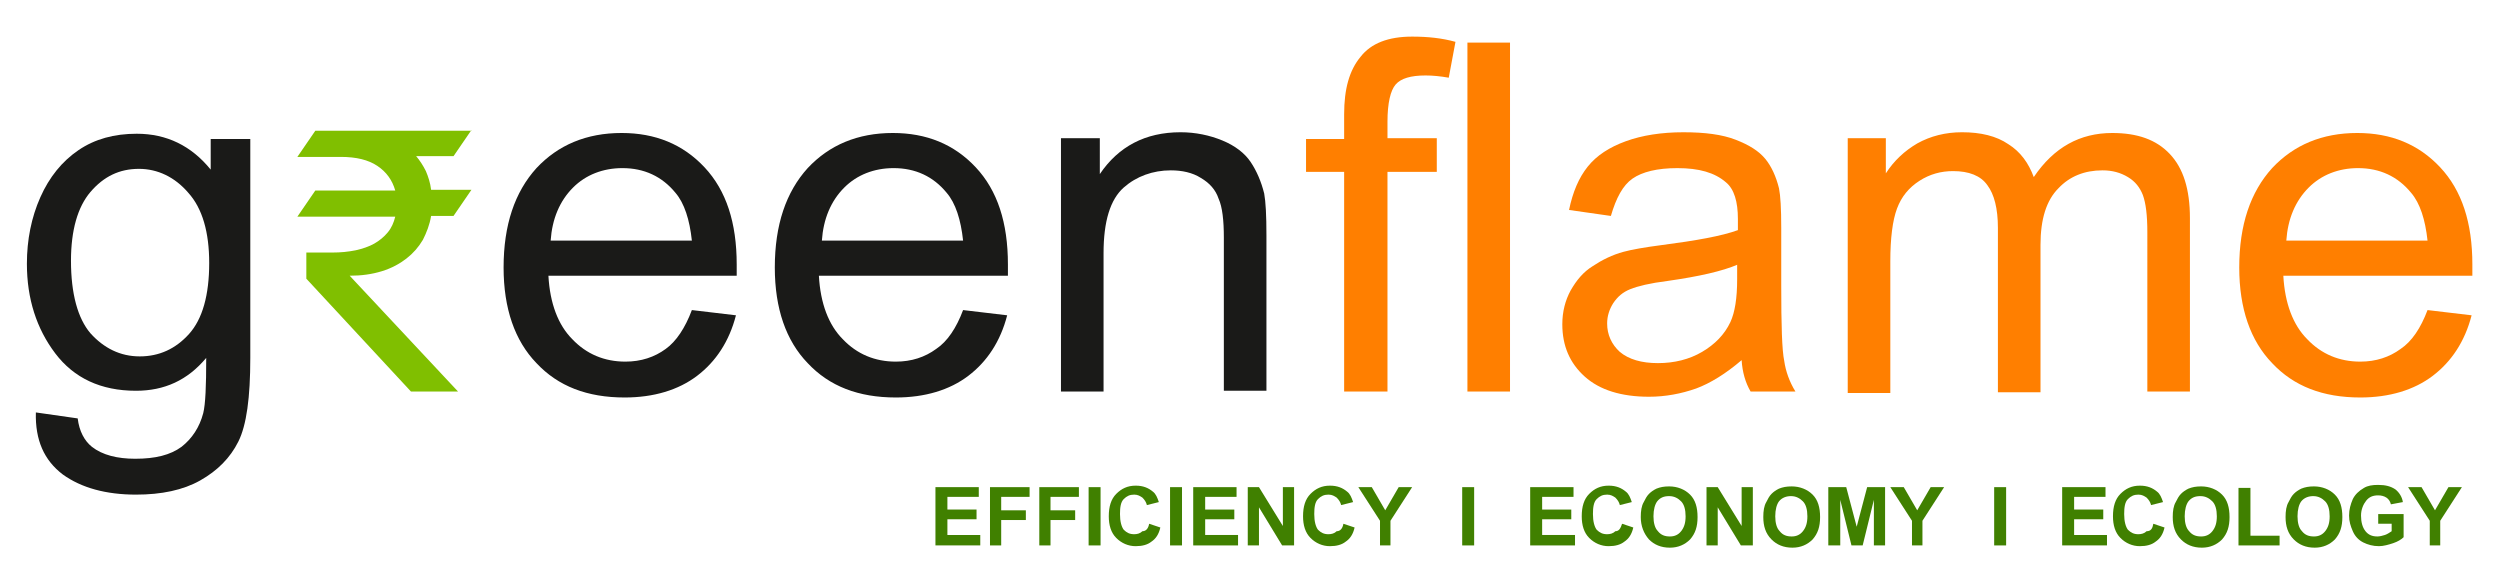 <?xml version="1.0" encoding="utf-8"?>
<!-- Generator: Adobe Illustrator 27.2.0, SVG Export Plug-In . SVG Version: 6.00 Build 0)  -->
<svg version="1.1" id="Layer_1" xmlns="http://www.w3.org/2000/svg" xmlns:xlink="http://www.w3.org/1999/xlink" x="0px" y="0px"
	 viewBox="0 0 334.6 78" style="enable-background:new 0 0 334.6 78;" xml:space="preserve">
<style type="text/css">
	.st0{fill:#1A1A18;}
	.st1{fill:#80BF00;}
	.st2{fill:#FF7F00;}
	.st3{fill:#408000;}
</style>
<g>
	<g>
		<path class="st0" d="M4.8,55.2l5.6,0.8c0.2,1.7,0.9,3,1.9,3.8c1.4,1.1,3.4,1.6,5.8,1.6c2.7,0,4.7-0.5,6.2-1.6
			c1.4-1.1,2.4-2.6,2.9-4.5c0.3-1.2,0.4-3.6,0.4-7.4c-2.5,3-5.6,4.4-9.4,4.4c-4.7,0-8.3-1.7-10.8-5C4.9,44,3.6,40,3.6,35.3
			c0-3.2,0.6-6.2,1.8-8.9c1.2-2.7,2.9-4.8,5.1-6.3c2.2-1.5,4.8-2.2,7.8-2.2c4,0,7.3,1.6,9.9,4.8v-4.1h5.3v29.3c0,5.3-0.5,9-1.6,11.2
			c-1.1,2.2-2.8,3.9-5.1,5.2c-2.3,1.3-5.2,1.9-8.6,1.9c-4,0-7.3-0.9-9.8-2.7C5.9,61.6,4.7,58.9,4.8,55.2z M9.5,34.9
			c0,4.4,0.9,7.7,2.6,9.7c1.8,2,4,3.1,6.6,3.1c2.6,0,4.8-1,6.6-3c1.8-2,2.7-5.2,2.7-9.5c0-4.1-0.9-7.3-2.8-9.4
			c-1.8-2.1-4.1-3.2-6.6-3.2c-2.6,0-4.7,1-6.5,3.1C10.4,27.7,9.5,30.8,9.5,34.9z"/>
	</g>
	<g>
		<path class="st0" d="M92.6,41.5l5.9,0.7c-0.9,3.5-2.7,6.2-5.2,8.1c-2.5,1.9-5.8,2.9-9.7,2.9c-5,0-8.9-1.5-11.8-4.6
			c-2.9-3-4.4-7.3-4.4-12.8c0-5.7,1.5-10.1,4.4-13.3c2.9-3.1,6.7-4.7,11.4-4.7c4.5,0,8.2,1.5,11.1,4.6c2.9,3.1,4.3,7.4,4.3,13
			c0,0.3,0,0.9,0,1.5H73.4c0.2,3.7,1.3,6.6,3.2,8.5c1.9,2,4.3,3,7.1,3c2.1,0,3.9-0.6,5.4-1.7C90.5,45.7,91.7,43.9,92.6,41.5z
			 M73.7,32.2h18.9c-0.3-2.8-1-5-2.2-6.4c-1.8-2.2-4.2-3.3-7.1-3.3c-2.6,0-4.9,0.9-6.6,2.6C74.9,26.9,73.9,29.3,73.7,32.2z"/>
		<path class="st0" d="M128.9,41.5l5.9,0.7c-0.9,3.5-2.7,6.2-5.2,8.1c-2.5,1.9-5.8,2.9-9.7,2.9c-5,0-8.9-1.5-11.8-4.6
			c-2.9-3-4.4-7.3-4.4-12.8c0-5.7,1.5-10.1,4.4-13.3c2.9-3.1,6.7-4.7,11.4-4.7c4.5,0,8.2,1.5,11.1,4.6c2.9,3.1,4.3,7.4,4.3,13
			c0,0.3,0,0.9,0,1.5h-25.3c0.2,3.7,1.3,6.6,3.2,8.5c1.9,2,4.3,3,7.1,3c2.1,0,3.9-0.6,5.4-1.7C126.8,45.7,128,43.9,128.9,41.5z
			 M110,32.2h18.9c-0.3-2.8-1-5-2.2-6.4c-1.8-2.2-4.2-3.3-7.1-3.3c-2.6,0-4.9,0.9-6.6,2.6C111.2,26.9,110.2,29.3,110,32.2z"/>
		<path class="st0" d="M142,52.4V18.5h5.2v4.8c2.5-3.7,6.1-5.6,10.8-5.6c2,0,3.9,0.4,5.6,1.1c1.7,0.7,3,1.7,3.8,2.9s1.4,2.6,1.8,4.2
			c0.2,1.1,0.3,2.9,0.3,5.6v20.8h-5.7V31.8c0-2.3-0.2-4.1-0.7-5.2c-0.4-1.2-1.2-2.1-2.4-2.8c-1.1-0.7-2.5-1-4-1
			c-2.4,0-4.6,0.8-6.3,2.3c-1.8,1.6-2.7,4.5-2.7,8.8v18.5H142z"/>
	</g>
	<g>
		<path class="st1" d="M63.1,17.4l-2.4,3.5h-5c0.5,0.6,0.9,1.2,1.3,2c0.3,0.7,0.6,1.6,0.7,2.5h5.4l-2.4,3.5h-3
			c-0.2,1.2-0.6,2.2-1.1,3.2c-0.6,1-1.3,1.8-2.2,2.5c-0.9,0.7-2,1.3-3.3,1.7c-1.3,0.4-2.7,0.6-4.3,0.6l14.5,15.5H55L41,37.3v-3.5
			h3.5c1.1,0,2.1-0.1,3.1-0.3c0.9-0.2,1.8-0.5,2.5-0.9s1.3-0.9,1.8-1.5s0.8-1.3,1-2.1H39.8l2.4-3.5h10.7c-0.4-1.4-1.2-2.5-2.4-3.3
			s-2.8-1.2-4.9-1.2h-5.8l2.4-3.5H63.1z"/>
	</g>
	<g>
		<path class="st2" d="M179.9,52.4V23h-5.1v-4.4h5.1v-3.3c0-3.4,0.7-5.9,2.2-7.7c1.4-1.8,3.7-2.7,6.9-2.7c2.1,0,4,0.2,5.8,0.7
			l-0.9,4.8c-1.1-0.2-2.2-0.3-3.1-0.3c-2,0-3.3,0.4-4,1.2c-0.7,0.8-1.1,2.5-1.1,5v2.2h6.6V23h-6.6v29.4H179.9z M196.4,52.4V5.7h5.7
			v46.7H196.4z"/>
		<path class="st2" d="M233.1,48.2c-2.1,1.8-4.2,3.1-6.1,3.8c-2,0.7-4.1,1.1-6.3,1.1c-3.7,0-6.6-0.9-8.6-2.7c-2-1.8-3-4.1-3-7
			c0-1.7,0.4-3.2,1.1-4.5c0.8-1.4,1.7-2.5,3-3.3c1.2-0.8,2.6-1.5,4.1-1.9c1.1-0.3,2.8-0.6,5.1-0.9c4.6-0.6,8-1.2,10.2-2
			c0-0.8,0-1.3,0-1.5c0-2.3-0.5-4-1.6-4.9c-1.5-1.3-3.6-1.9-6.5-1.9c-2.7,0-4.7,0.5-6,1.4c-1.3,0.9-2.2,2.6-2.9,5l-5.6-0.8
			c0.5-2.4,1.3-4.3,2.5-5.8c1.2-1.5,2.9-2.6,5.1-3.4c2.2-0.8,4.8-1.2,7.7-1.2c2.9,0,5.2,0.3,7,1c1.8,0.7,3.1,1.5,4,2.6
			c0.8,1,1.4,2.3,1.8,3.9c0.2,1,0.3,2.7,0.3,5.3v7.7c0,5.3,0.1,8.7,0.4,10.1c0.2,1.4,0.7,2.8,1.5,4.1h-6
			C233.6,51.2,233.2,49.8,233.1,48.2z M232.6,35.4c-2.1,0.9-5.2,1.6-9.4,2.2c-2.4,0.3-4,0.7-5,1.1c-1,0.4-1.7,1-2.3,1.9
			c-0.5,0.8-0.8,1.7-0.8,2.7c0,1.5,0.6,2.8,1.7,3.8c1.2,1,2.9,1.5,5.1,1.5c2.2,0,4.2-0.5,5.9-1.5c1.7-1,3-2.3,3.8-4
			c0.6-1.3,0.9-3.2,0.9-5.7V35.4z"/>
		<path class="st2" d="M247.3,52.4V18.5h5.1v4.7c1.1-1.7,2.5-3,4.2-4c1.8-1,3.8-1.5,6-1.5c2.5,0,4.6,0.5,6.2,1.6
			c1.6,1,2.7,2.5,3.4,4.4c2.7-4,6.2-5.9,10.5-5.9c3.4,0,5.9,0.9,7.7,2.8c1.8,1.9,2.7,4.7,2.7,8.6v23.2h-5.7V31.1
			c0-2.3-0.2-3.9-0.6-5c-0.4-1-1-1.8-2-2.4c-1-0.6-2.1-0.9-3.4-0.9c-2.4,0-4.4,0.8-5.9,2.4c-1.6,1.6-2.4,4.1-2.4,7.6v19.7h-5.7v-22
			c0-2.6-0.5-4.5-1.4-5.7c-0.9-1.3-2.5-1.9-4.6-1.9c-1.6,0-3.1,0.4-4.5,1.3s-2.4,2.1-3,3.7c-0.6,1.6-0.9,4-0.9,7.1v17.6H247.3z"/>
		<path class="st2" d="M324.9,41.5l5.9,0.7c-0.9,3.5-2.7,6.2-5.2,8.1c-2.5,1.9-5.8,2.9-9.7,2.9c-5,0-8.9-1.5-11.8-4.6
			c-2.9-3-4.4-7.3-4.4-12.8c0-5.7,1.5-10.1,4.4-13.3c2.9-3.1,6.7-4.7,11.4-4.7c4.5,0,8.2,1.5,11.1,4.6c2.9,3.1,4.3,7.4,4.3,13
			c0,0.3,0,0.9,0,1.5h-25.3c0.2,3.7,1.3,6.6,3.2,8.5c1.9,2,4.3,3,7.1,3c2.1,0,3.9-0.6,5.4-1.7C322.8,45.7,324,43.9,324.9,41.5z
			 M306,32.2h18.9c-0.3-2.8-1-5-2.2-6.4c-1.8-2.2-4.2-3.3-7.1-3.3c-2.6,0-4.9,0.9-6.6,2.6C307.2,26.9,306.2,29.3,306,32.2z"/>
	</g>
	<g>
		<path class="st3" d="M125.2,73v-7.8h5.8v1.3h-4.2v1.7h3.9v1.3h-3.9v2.1h4.4V73H125.2z"/>
		<path class="st3" d="M132.5,73v-7.8h5.3v1.3h-3.8v1.8h3.3v1.3h-3.3V73H132.5z"/>
		<path class="st3" d="M139.1,73v-7.8h5.3v1.3h-3.8v1.8h3.3v1.3h-3.3V73H139.1z"/>
		<path class="st3" d="M145.7,73v-7.8h1.6V73H145.7z"/>
		<path class="st3" d="M153.8,70.1l1.5,0.5c-0.2,0.9-0.6,1.5-1.2,1.9c-0.5,0.4-1.2,0.6-2.1,0.6c-1,0-1.9-0.4-2.6-1.1
			c-0.7-0.7-1-1.7-1-2.9c0-1.3,0.3-2.3,1-3c0.7-0.7,1.5-1.1,2.6-1.1c1,0,1.7,0.3,2.3,0.8c0.4,0.3,0.6,0.8,0.8,1.4l-1.6,0.4
			c-0.1-0.4-0.3-0.7-0.6-1c-0.3-0.2-0.6-0.4-1.1-0.4c-0.6,0-1,0.2-1.4,0.6c-0.4,0.4-0.5,1.1-0.5,2c0,1,0.2,1.7,0.5,2.1
			c0.4,0.4,0.8,0.6,1.4,0.6c0.4,0,0.8-0.1,1.1-0.4C153.4,71.1,153.7,70.7,153.8,70.1z"/>
		<path class="st3" d="M156.6,73v-7.8h1.6V73H156.6z"/>
		<path class="st3" d="M159.7,73v-7.8h5.8v1.3h-4.2v1.7h3.9v1.3h-3.9v2.1h4.4V73H159.7z"/>
		<path class="st3" d="M167,73v-7.8h1.5l3.2,5.2v-5.2h1.5V73h-1.6l-3.1-5.1V73H167z"/>
		<path class="st3" d="M179.8,70.1l1.5,0.5c-0.2,0.9-0.6,1.5-1.2,1.9c-0.5,0.4-1.2,0.6-2.1,0.6c-1,0-1.9-0.4-2.6-1.1
			c-0.7-0.7-1-1.7-1-2.9c0-1.3,0.3-2.3,1-3c0.7-0.7,1.5-1.1,2.6-1.1c1,0,1.7,0.3,2.3,0.8c0.4,0.3,0.6,0.8,0.8,1.4l-1.6,0.4
			c-0.1-0.4-0.3-0.7-0.6-1c-0.3-0.2-0.6-0.4-1.1-0.4c-0.6,0-1,0.2-1.4,0.6c-0.4,0.4-0.5,1.1-0.5,2c0,1,0.2,1.7,0.5,2.1
			c0.4,0.4,0.8,0.6,1.4,0.6c0.4,0,0.8-0.1,1.1-0.4C179.4,71.1,179.7,70.7,179.8,70.1z"/>
		<path class="st3" d="M184.7,73v-3.3l-2.9-4.5h1.8l1.8,3.1l1.8-3.1h1.8l-2.9,4.5V73H184.7z"/>
	</g>
	<g>
		<path class="st3" d="M195.7,73v-7.8h1.6V73H195.7z"/>
		<path class="st3" d="M204.8,73v-7.8h5.8v1.3h-4.2v1.7h3.9v1.3h-3.9v2.1h4.4V73H204.8z"/>
		<path class="st3" d="M217.1,70.1l1.5,0.5c-0.2,0.9-0.6,1.5-1.2,1.9c-0.5,0.4-1.2,0.6-2.1,0.6c-1,0-1.9-0.4-2.6-1.1
			c-0.7-0.7-1-1.7-1-2.9c0-1.3,0.3-2.3,1-3c0.7-0.7,1.5-1.1,2.6-1.1c1,0,1.7,0.3,2.3,0.8c0.4,0.3,0.6,0.8,0.8,1.4l-1.6,0.4
			c-0.1-0.4-0.3-0.7-0.6-1c-0.3-0.2-0.6-0.4-1.1-0.4c-0.6,0-1,0.2-1.4,0.6c-0.4,0.4-0.5,1.1-0.5,2c0,1,0.2,1.7,0.5,2.1
			c0.4,0.4,0.8,0.6,1.4,0.6c0.4,0,0.8-0.1,1.1-0.4C216.7,71.1,216.9,70.7,217.1,70.1z"/>
		<path class="st3" d="M219.6,69.2c0-0.8,0.1-1.5,0.4-2c0.2-0.4,0.4-0.8,0.7-1.1c0.3-0.3,0.6-0.5,1-0.7c0.5-0.2,1-0.3,1.7-0.3
			c1.1,0,2.1,0.4,2.8,1.1c0.7,0.7,1,1.7,1,3c0,1.3-0.3,2.2-1,3c-0.7,0.7-1.6,1.1-2.7,1.1c-1.2,0-2.1-0.4-2.8-1.1
			C220,71.4,219.6,70.4,219.6,69.2z M221.3,69.1c0,0.9,0.2,1.6,0.6,2c0.4,0.5,0.9,0.7,1.6,0.7c0.6,0,1.1-0.2,1.5-0.7
			c0.4-0.5,0.6-1.1,0.6-2c0-0.9-0.2-1.6-0.6-2c-0.4-0.4-0.9-0.7-1.6-0.7s-1.2,0.2-1.6,0.7C221.5,67.5,221.3,68.2,221.3,69.1z"/>
		<path class="st3" d="M228.4,73v-7.8h1.5l3.2,5.2v-5.2h1.5V73H233l-3.1-5.1V73H228.4z"/>
		<path class="st3" d="M236,69.2c0-0.8,0.1-1.5,0.4-2c0.2-0.4,0.4-0.8,0.7-1.1c0.3-0.3,0.6-0.5,1-0.7c0.5-0.2,1-0.3,1.7-0.3
			c1.1,0,2.1,0.4,2.8,1.1c0.7,0.7,1,1.7,1,3c0,1.3-0.3,2.2-1,3c-0.7,0.7-1.6,1.1-2.7,1.1c-1.2,0-2.1-0.4-2.8-1.1
			C236.3,71.4,236,70.4,236,69.2z M237.6,69.1c0,0.9,0.2,1.6,0.6,2c0.4,0.5,0.9,0.7,1.6,0.7c0.6,0,1.1-0.2,1.5-0.7
			c0.4-0.5,0.6-1.1,0.6-2c0-0.9-0.2-1.6-0.6-2c-0.4-0.4-0.9-0.7-1.6-0.7c-0.6,0-1.2,0.2-1.6,0.7C237.8,67.5,237.6,68.2,237.6,69.1z"
			/>
		<path class="st3" d="M244.7,73v-7.8h2.4l1.4,5.3l1.4-5.3h2.4V73h-1.5v-6.1l-1.5,6.1h-1.5l-1.5-6.1V73H244.7z"/>
		<path class="st3" d="M255.9,73v-3.3l-2.9-4.5h1.8l1.8,3.1l1.8-3.1h1.8l-2.9,4.5V73H255.9z"/>
	</g>
	<g>
		<path class="st3" d="M266.9,73v-7.8h1.6V73H266.9z"/>
		<path class="st3" d="M276,73v-7.8h5.8v1.3h-4.2v1.7h3.9v1.3h-3.9v2.1h4.4V73H276z"/>
		<path class="st3" d="M288.2,70.1l1.5,0.5c-0.2,0.9-0.6,1.5-1.2,1.9c-0.5,0.4-1.2,0.6-2.1,0.6c-1,0-1.9-0.4-2.6-1.1
			c-0.7-0.7-1-1.7-1-2.9c0-1.3,0.3-2.3,1-3c0.7-0.7,1.5-1.1,2.6-1.1c1,0,1.7,0.3,2.3,0.8c0.4,0.3,0.6,0.8,0.8,1.4l-1.6,0.4
			c-0.1-0.4-0.3-0.7-0.6-1c-0.3-0.2-0.6-0.4-1.1-0.4c-0.6,0-1,0.2-1.4,0.6c-0.4,0.4-0.5,1.1-0.5,2c0,1,0.2,1.7,0.5,2.1
			c0.4,0.4,0.8,0.6,1.4,0.6c0.4,0,0.8-0.1,1.1-0.4C287.9,71.1,288.1,70.7,288.2,70.1z"/>
		<path class="st3" d="M290.8,69.2c0-0.8,0.1-1.5,0.4-2c0.2-0.4,0.4-0.8,0.7-1.1c0.3-0.3,0.6-0.5,1-0.7c0.5-0.2,1-0.3,1.7-0.3
			c1.1,0,2.1,0.4,2.8,1.1c0.7,0.7,1,1.7,1,3c0,1.3-0.3,2.2-1,3c-0.7,0.7-1.6,1.1-2.7,1.1c-1.2,0-2.1-0.4-2.8-1.1
			C291.1,71.4,290.8,70.4,290.8,69.2z M292.4,69.1c0,0.9,0.2,1.6,0.6,2c0.4,0.5,0.9,0.7,1.6,0.7c0.6,0,1.1-0.2,1.5-0.7
			c0.4-0.5,0.6-1.1,0.6-2c0-0.9-0.2-1.6-0.6-2c-0.4-0.4-0.9-0.7-1.6-0.7s-1.2,0.2-1.6,0.7C292.6,67.5,292.4,68.2,292.4,69.1z"/>
		<path class="st3" d="M299.6,73v-7.7h1.6v6.4h3.9V73H299.6z"/>
		<path class="st3" d="M305.9,69.2c0-0.8,0.1-1.5,0.4-2c0.2-0.4,0.4-0.8,0.7-1.1c0.3-0.3,0.6-0.5,1-0.7c0.5-0.2,1-0.3,1.7-0.3
			c1.1,0,2.1,0.4,2.8,1.1c0.7,0.7,1,1.7,1,3c0,1.3-0.3,2.2-1,3c-0.7,0.7-1.6,1.1-2.7,1.1c-1.2,0-2.1-0.4-2.8-1.1
			C306.2,71.4,305.9,70.4,305.9,69.2z M307.5,69.1c0,0.9,0.2,1.6,0.6,2c0.4,0.5,0.9,0.7,1.6,0.7c0.6,0,1.1-0.2,1.5-0.7
			c0.4-0.5,0.6-1.1,0.6-2c0-0.9-0.2-1.6-0.6-2s-0.9-0.7-1.6-0.7c-0.6,0-1.2,0.2-1.6,0.7C307.7,67.5,307.5,68.2,307.5,69.1z"/>
		<path class="st3" d="M318.3,70.1v-1.3h3.4v3.1c-0.3,0.3-0.8,0.6-1.4,0.8c-0.6,0.2-1.3,0.4-1.9,0.4c-0.8,0-1.5-0.2-2.1-0.5
			c-0.6-0.3-1.1-0.8-1.4-1.5s-0.5-1.3-0.5-2.1c0-0.8,0.2-1.5,0.5-2.2c0.3-0.6,0.8-1.1,1.5-1.5c0.5-0.3,1.1-0.4,1.9-0.4
			c1,0,1.7,0.2,2.3,0.6c0.5,0.4,0.9,1,1,1.7l-1.6,0.3c-0.1-0.4-0.3-0.7-0.6-0.9c-0.3-0.2-0.7-0.3-1.1-0.3c-0.7,0-1.2,0.2-1.6,0.7
			S316,68.2,316,69c0,0.9,0.2,1.6,0.6,2.1c0.4,0.5,0.9,0.7,1.6,0.7c0.3,0,0.7-0.1,1-0.2s0.6-0.3,0.9-0.5v-1H318.3z"/>
		<path class="st3" d="M325.2,73v-3.3l-2.9-4.5h1.8l1.8,3.1l1.8-3.1h1.8l-2.9,4.5V73H325.2z"/>
	</g>
</g>
</svg>
